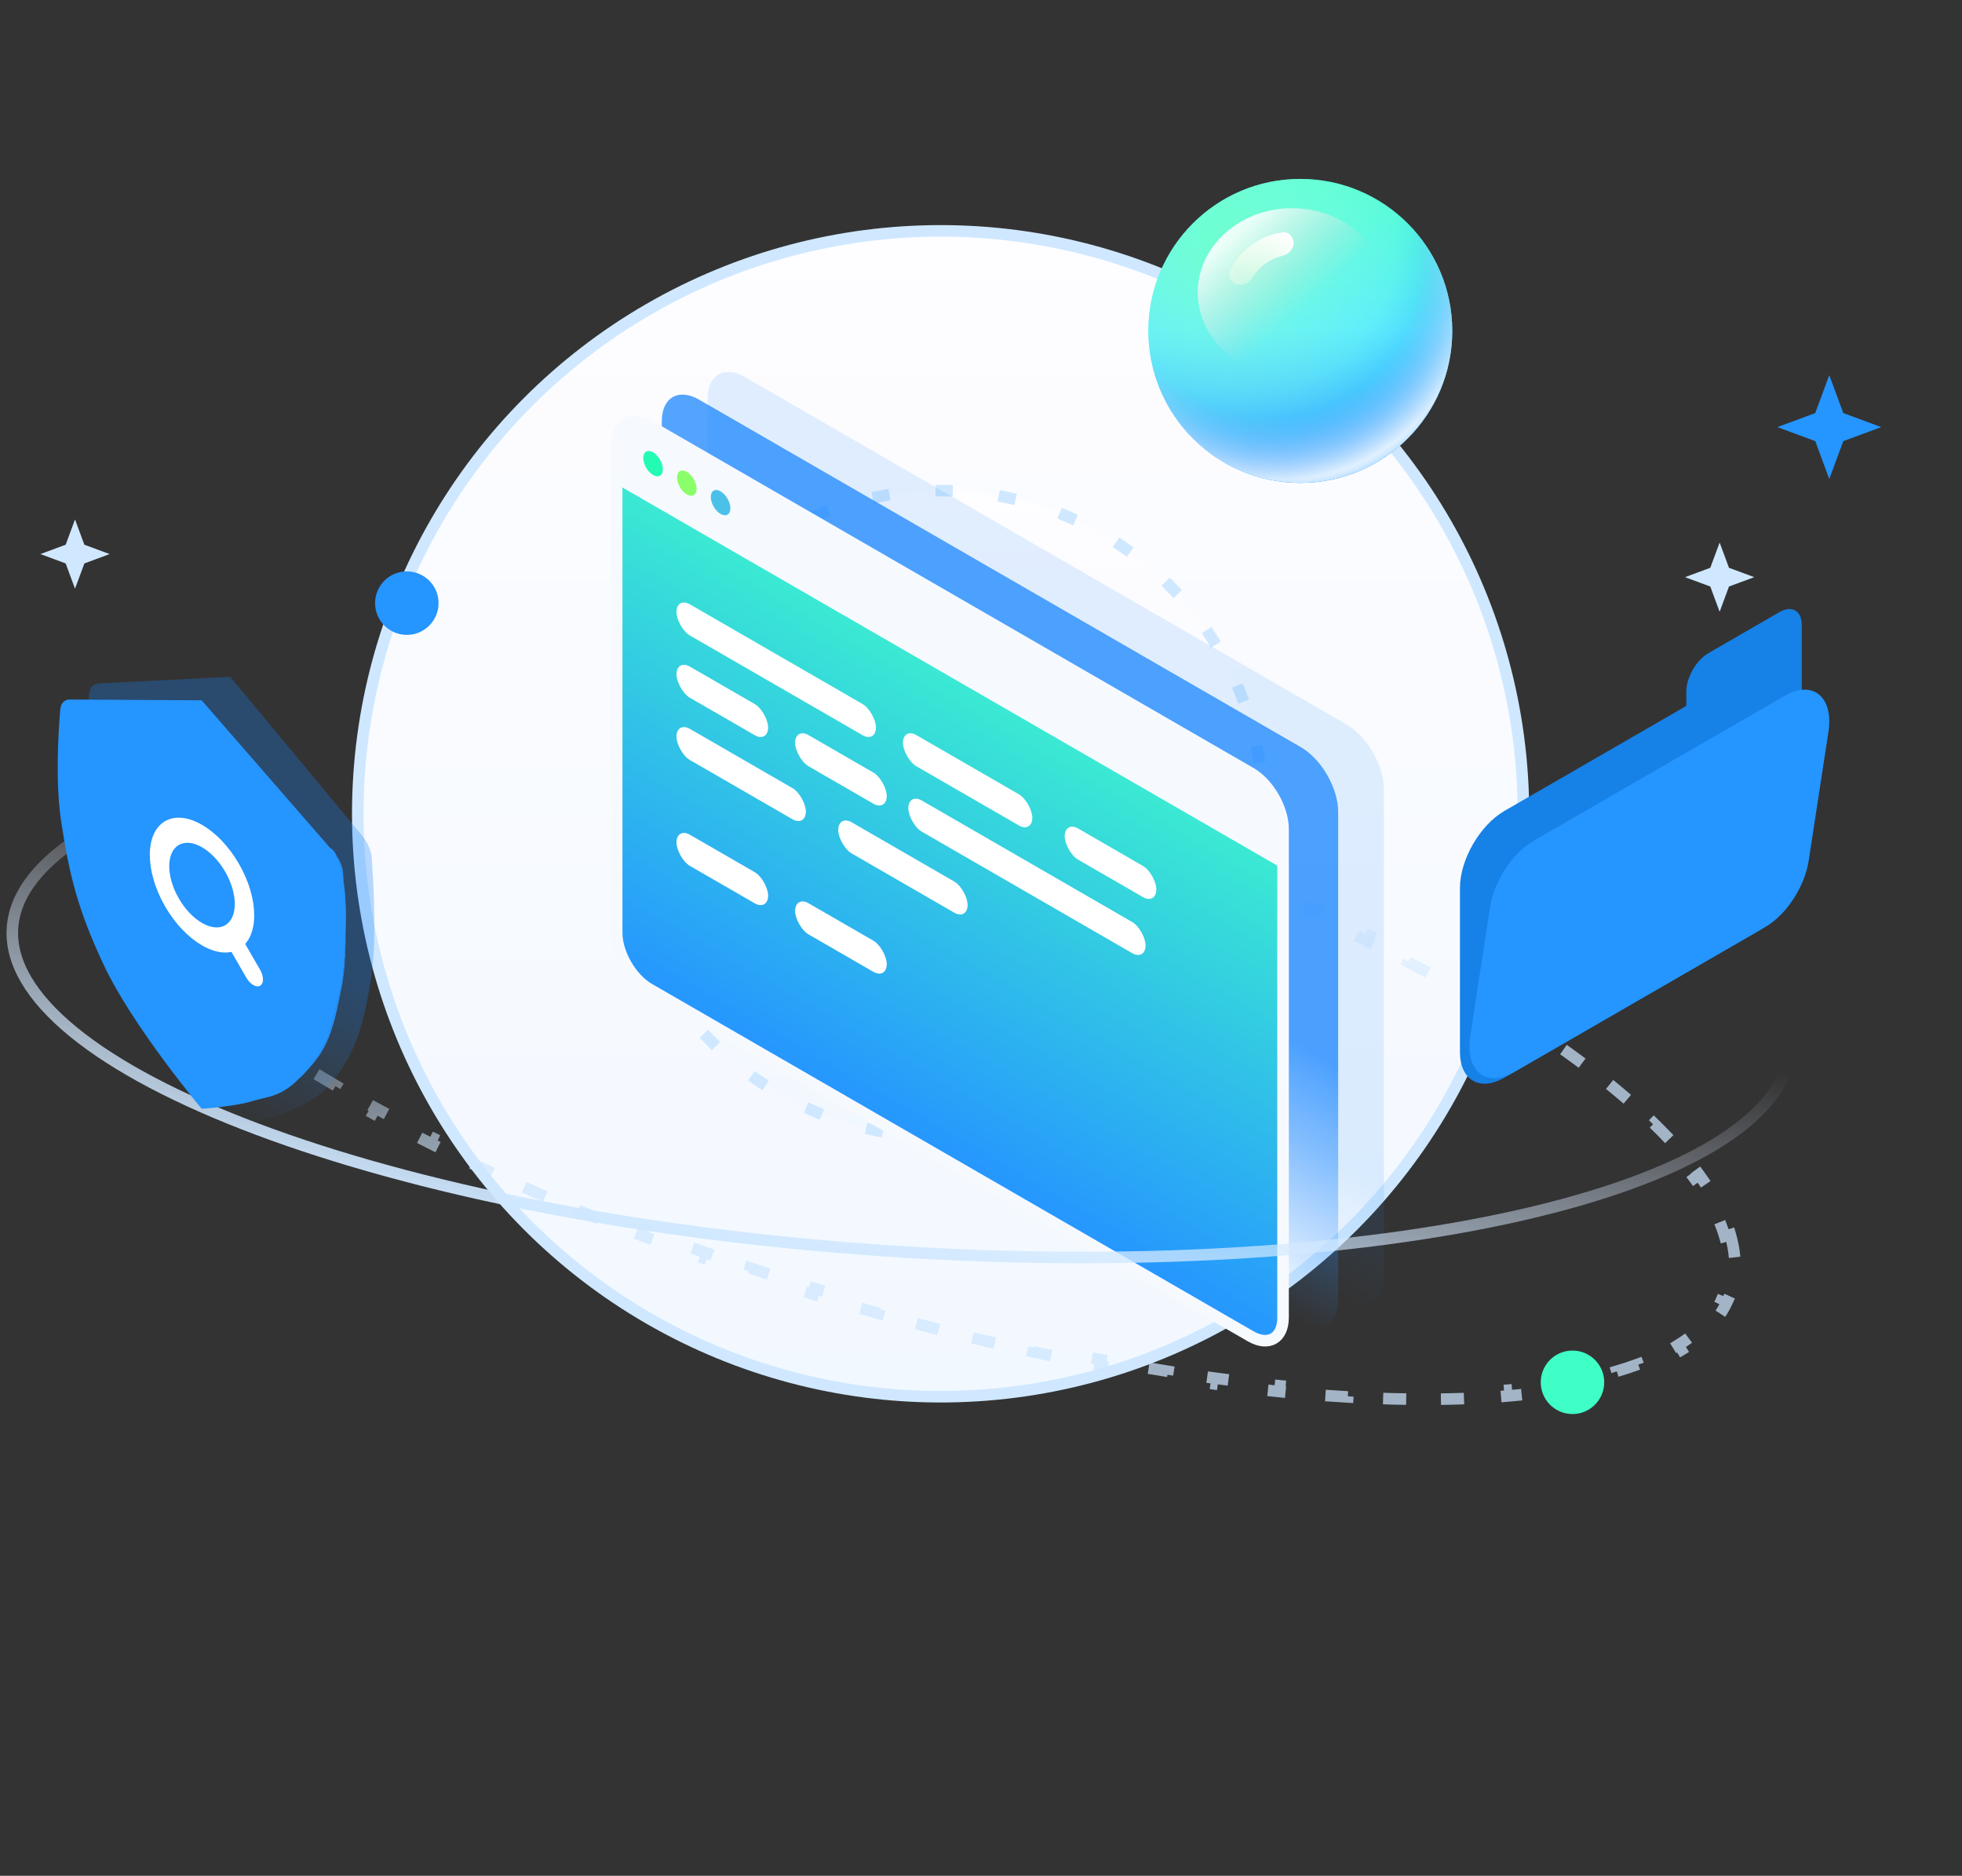 <svg width="340" height="325" viewBox="0 0 340 325" fill="none" xmlns="http://www.w3.org/2000/svg">
<rect x="0" y="0" width="340" height="325" fill="#333333" stroke="none"/>
<circle cx="163" cy="141" r="101" fill="url(#paint0_linear_876_33902)" stroke="#CFE8FF" stroke-width="2" stroke-linecap="round" stroke-dasharray="7 0"/>
<circle cx="163" cy="141" r="56" fill="url(#paint1_linear_876_33902)" stroke="#CFE8FF" stroke-width="2" stroke-linecap="square" stroke-dasharray="1 10"/>
<path d="M299.847 213.926C300.637 216.637 300.853 219.244 300.454 221.717L299.467 221.558C299.37 222.163 299.232 222.76 299.055 223.347C298.878 223.934 298.662 224.507 298.409 225.066L299.319 225.479C298.283 227.76 296.661 229.811 294.502 231.633L293.858 230.869C292.942 231.641 291.921 232.375 290.795 233.069L291.32 233.92C289.261 235.19 286.885 236.318 284.216 237.304L283.87 236.366C282.702 236.798 281.474 237.203 280.188 237.581L280.47 238.54C278.097 239.238 275.539 239.842 272.809 240.352L272.625 239.369C271.381 239.602 270.101 239.815 268.784 240.009L268.929 240.998C266.444 241.363 263.835 241.659 261.112 241.886L261.029 240.889C259.752 240.996 258.449 241.086 257.121 241.162L257.178 242.16C254.639 242.305 252.01 242.393 249.298 242.426L249.286 241.426C248.002 241.442 246.699 241.444 245.377 241.435L245.37 242.435C242.804 242.416 240.17 242.35 237.473 242.236L237.515 241.237C236.23 241.183 234.93 241.118 233.616 241.042L233.559 242.04C230.986 241.892 228.36 241.703 225.684 241.472L225.77 240.476C224.484 240.365 223.187 240.245 221.879 240.115L221.781 241.11C219.209 240.854 216.596 240.562 213.942 240.233L214.065 239.241C212.78 239.081 211.484 238.913 210.18 238.736L210.046 239.727C207.481 239.379 204.882 238.998 202.25 238.584L202.406 237.596C201.119 237.393 199.825 237.182 198.524 236.963L198.358 237.949C195.801 237.52 193.217 237.059 190.607 236.567L190.792 235.585C189.509 235.343 188.219 235.094 186.924 234.837L186.729 235.818C184.179 235.312 181.607 234.778 179.013 234.215L179.226 233.238C177.956 232.962 176.682 232.679 175.403 232.39L175.182 233.365C172.644 232.79 170.087 232.188 167.514 231.558L167.751 230.587C166.482 230.277 165.209 229.959 163.932 229.636L163.686 230.605C161.161 229.965 158.621 229.298 156.068 228.606L156.33 227.641C155.071 227.299 153.808 226.951 152.543 226.597L152.273 227.56C149.761 226.856 147.237 226.128 144.704 225.374L144.989 224.416C144.359 224.228 143.729 224.039 143.098 223.849C142.467 223.658 141.838 223.467 141.209 223.275L140.916 224.231C138.389 223.457 135.884 222.668 133.402 221.864L133.71 220.913C132.46 220.508 131.216 220.099 129.978 219.687L129.662 220.636C127.153 219.801 124.668 218.951 122.21 218.087L122.542 217.144C121.299 216.707 120.063 216.267 118.834 215.823L118.494 216.764C116.002 215.865 113.539 214.952 111.107 214.026L111.462 213.092C110.236 212.625 109.019 212.156 107.809 211.683L107.445 212.615C104.973 211.649 102.534 210.671 100.131 209.682L100.511 208.757C99.29 208.254 98.078 207.748 96.875 207.24L96.486 208.161C94.039 207.126 91.632 206.08 89.264 205.024L89.672 204.111C88.466 203.573 87.272 203.033 86.088 202.49L85.671 203.399C83.249 202.289 80.873 201.168 78.544 200.039L78.981 199.139C77.796 198.565 76.624 197.988 75.465 197.41L75.018 198.305C72.626 197.111 70.287 195.908 68.004 194.699L68.472 193.815C67.311 193.2 66.164 192.583 65.032 191.964L64.552 192.841C62.195 191.553 59.903 190.258 57.677 188.958L58.182 188.095C57.045 187.431 55.927 186.766 54.826 186.1L54.309 186.955C51.999 185.558 49.768 184.156 47.62 182.752L48.167 181.915C47.061 181.192 45.977 180.469 44.916 179.746L44.353 180.572C42.112 179.044 39.971 177.516 37.936 175.991L38.535 175.191C37.471 174.394 36.436 173.597 35.431 172.802L34.81 173.586C32.667 171.891 30.657 170.201 28.789 168.522L29.458 167.778C28.468 166.888 27.519 166.002 26.612 165.121L25.915 165.838C23.923 163.902 22.126 161.984 20.535 160.09L21.301 159.447C20.439 158.421 19.64 157.404 18.906 156.398L18.098 156.988C16.421 154.69 15.066 152.436 14.053 150.239L14.961 149.82C14.407 148.619 13.962 147.443 13.627 146.293L12.667 146.573C11.877 143.861 11.66 141.255 12.059 138.782L13.046 138.941C13.144 138.335 13.281 137.739 13.458 137.152C13.636 136.564 13.851 135.992 14.105 135.433L13.195 135.02C14.23 132.739 15.853 130.687 18.011 128.866L18.656 129.63C19.571 128.857 20.593 128.123 21.718 127.43L21.194 126.578C23.253 125.309 25.629 124.181 28.297 123.194L28.644 124.132C29.812 123.7 31.04 123.296 32.325 122.918L32.043 121.958C34.416 121.261 36.974 120.657 39.705 120.146L39.889 121.129C41.132 120.897 42.413 120.684 43.73 120.49L43.584 119.501C46.069 119.135 48.678 118.839 51.402 118.613L51.485 119.609C52.762 119.503 54.065 119.412 55.393 119.337L55.336 118.338C57.875 118.194 60.504 118.105 63.216 118.073L63.228 119.073C64.512 119.057 65.815 119.054 67.136 119.064L67.144 118.064C69.709 118.083 72.343 118.149 75.041 118.263L74.999 119.262C76.284 119.316 77.583 119.381 78.897 119.457L78.955 118.458C81.528 118.606 84.154 118.796 86.83 119.027L86.744 120.023C88.029 120.134 89.326 120.254 90.634 120.384L90.733 119.389C93.304 119.644 95.918 119.937 98.571 120.266L98.448 121.258C99.734 121.417 101.029 121.586 102.333 121.762L102.468 120.771C105.033 121.119 107.632 121.5 110.263 121.915L110.108 122.903C111.394 123.106 112.688 123.317 113.99 123.535L114.156 122.549C116.712 122.979 119.297 123.44 121.907 123.931L121.722 124.914C123.005 125.156 124.294 125.405 125.59 125.662L125.784 124.681C128.334 125.186 130.907 125.721 133.5 126.284L133.288 127.261C134.557 127.537 135.832 127.819 137.111 128.109L137.331 127.134C139.87 127.709 142.427 128.311 145 128.94L144.762 129.912C146.032 130.222 147.305 130.539 148.582 130.863L148.828 129.894C151.353 130.534 153.893 131.201 156.446 131.893L156.184 132.858C157.443 133.2 158.706 133.548 159.971 133.902L160.241 132.939C162.753 133.643 165.276 134.371 167.809 135.125L167.524 136.083C168.154 136.27 168.785 136.459 169.416 136.65C170.046 136.84 170.676 137.032 171.304 137.224L171.597 136.268C174.124 137.042 176.629 137.831 179.111 138.635L178.803 139.586C180.053 139.991 181.298 140.399 182.536 140.811L182.851 139.863C185.361 140.698 187.846 141.548 190.303 142.411L189.972 143.355C191.215 143.792 192.451 144.232 193.68 144.675L194.019 143.735C196.511 144.634 198.975 145.547 201.407 146.472L201.052 147.407C202.277 147.873 203.495 148.343 204.705 148.815L205.069 147.884C207.541 148.849 209.979 149.827 212.383 150.817L212.002 151.742C213.224 152.245 214.436 152.75 215.639 153.259L216.028 152.338C218.474 153.372 220.882 154.418 223.249 155.475L222.842 156.388C224.047 156.926 225.242 157.466 226.426 158.009L226.843 157.1C229.264 158.21 231.64 159.33 233.969 160.46L233.533 161.36C234.717 161.934 235.889 162.51 237.049 163.089L237.495 162.194C239.888 163.388 242.227 164.59 244.51 165.8L244.041 166.684C245.203 167.299 246.35 167.916 247.482 168.535L247.962 167.657C250.318 168.946 252.611 170.241 254.836 171.541L254.332 172.404C255.468 173.068 256.587 173.733 257.687 174.399L258.205 173.543C260.515 174.941 262.746 176.343 264.893 177.746L264.346 178.584C265.453 179.307 266.536 180.03 267.598 180.753L268.161 179.927C270.402 181.454 272.543 182.982 274.578 184.507L273.978 185.307C275.043 186.105 276.078 186.902 277.083 187.697L277.703 186.912C279.847 188.608 281.856 190.298 283.724 191.977L283.056 192.721C284.045 193.61 284.994 194.496 285.902 195.378L286.599 194.661C288.591 196.597 290.388 198.515 291.979 200.409L291.213 201.052C292.075 202.078 292.874 203.095 293.608 204.101L294.416 203.511C296.093 205.809 297.448 208.063 298.461 210.26L297.553 210.679C298.107 211.879 298.551 213.056 298.887 214.206L299.847 213.926Z" stroke="url(#paint2_linear_876_33902)" stroke-opacity="0.72" stroke-width="2" stroke-dasharray="4 8"/>
<path d="M317 65L319.431 71.569L326 74L319.431 76.431L317 83L314.569 76.431L308 74L314.569 71.569L317 65Z" fill="#2595FF"/>
<path d="M298 94L299.621 98.379L304 100L299.621 101.621L298 106L296.38 101.621L292 100L296.38 98.379L298 94Z" fill="#CFE8FF"/>
<path d="M13 90L14.62 94.379L19 96L14.62 97.621L13 102L11.38 97.621L7 96L11.38 94.379L13 90Z" fill="#CFE8FF"/>
<circle cx="70.5" cy="104.5" r="5.5" fill="#2595FF"/>
<circle cx="272.5" cy="239.5" r="5.5" fill="#40FFC6"/>
<path d="M122.61 69.073C122.61 64.94 125.511 63.265 129.09 65.331L233.34 125.519C236.919 127.586 239.82 132.611 239.82 136.744L239.82 221.378C239.82 225.511 236.919 227.186 233.339 225.12L129.09 164.931C125.511 162.865 122.61 157.839 122.61 153.707L122.61 69.073Z" fill="url(#paint3_linear_876_33902)" fill-opacity="0.29"/>
<path d="M114.682 72.996C114.682 68.863 117.584 67.188 121.163 69.254L225.412 129.443C228.991 131.509 231.893 136.534 231.893 140.667L231.893 225.301C231.893 229.434 228.991 231.109 225.412 229.043L121.163 168.854C117.584 166.788 114.682 161.762 114.682 157.63L114.682 72.996Z" fill="url(#paint4_linear_876_33902)" fill-opacity="0.72"/>
<path d="M112.481 73.741L216.73 133.93C219.831 135.72 222.345 140.074 222.345 143.654L222.345 228.288C222.345 231.869 219.831 233.32 216.73 231.53L112.481 171.342C109.38 169.551 106.866 165.197 106.866 161.617L106.866 76.983C106.866 73.402 109.38 71.951 112.481 73.741Z" fill="url(#paint5_linear_876_33902)" stroke="#F6FAFF" stroke-width="2"/>
<path d="M106 79C106 73.477 109.877 71.238 114.66 74L214.55 131.671C219.333 134.433 223.211 141.148 223.211 146.671L223.211 151.055L106 83.384L106 79Z" fill="#F6FAFF"/>
<path d="M253 153.864C253 148.942 256.455 142.958 260.717 140.497L304.517 115.209C308.779 112.748 312.234 114.743 312.234 119.665L312.234 148.057C312.234 152.979 308.779 158.963 304.517 161.424L260.717 186.712C256.455 189.172 253 187.177 253 182.256L253 153.864Z" fill="#1681E6"/>
<path d="M292.223 119.83C292.223 117.37 293.95 114.377 296.081 113.147L308.376 106.049C310.507 104.819 312.234 105.816 312.234 108.277L312.234 137.493C312.234 139.954 310.507 142.946 308.376 144.176L296.081 151.274C293.95 152.505 292.223 151.507 292.223 149.046L292.223 119.83Z" fill="#1681E6"/>
<path d="M258.192 157.257C258.896 152.661 262.073 147.802 265.768 145.668L309.28 120.547C314.132 117.745 317.78 120.747 316.857 126.78L313.446 149.054C312.743 153.65 309.566 158.509 305.87 160.643L262.358 185.764C257.506 188.565 253.858 185.564 254.782 179.531L258.192 157.257Z" fill="#2595FF"/>
<ellipse rx="1.961" ry="1.961" transform="matrix(0.866 0.5 -2.20305e-08 1 113.172 80.333)" fill="#23FBB2"/>
<ellipse rx="1.961" ry="1.961" transform="matrix(0.866 0.5 -2.20305e-08 1 119.023 83.711)" fill="#8BFF6A"/>
<ellipse rx="1.961" ry="1.961" transform="matrix(0.866 0.5 -2.20305e-08 1 124.874 87.089)" fill="#4BC1EA"/>
<rect width="39.92" height="5.395" rx="2.697" transform="matrix(0.866 0.5 -2.20305e-08 1 117.227 103.365)" fill="white"/>
<rect width="25.894" height="5.395" rx="2.697" transform="matrix(0.866 0.5 -2.20305e-08 1 156.471 126.023)" fill="white"/>
<rect width="25.894" height="5.395" rx="2.697" transform="matrix(0.866 0.5 -2.20305e-08 1 117.227 124.944)" fill="white"/>
<rect width="25.894" height="5.395" rx="2.697" transform="matrix(0.866 0.5 -2.20305e-08 1 145.258 141.128)" fill="white"/>
<rect width="18.342" height="5.395" rx="2.697" transform="matrix(0.866 0.5 -2.20305e-08 1 184.502 142.207)" fill="white"/>
<rect width="18.342" height="5.395" rx="2.697" transform="matrix(0.866 0.5 -2.20305e-08 1 117.227 143.286)" fill="white"/>
<rect width="18.342" height="5.395" rx="2.697" transform="matrix(0.866 0.5 -2.20305e-08 1 137.783 155.154)" fill="white"/>
<rect width="18.342" height="5.395" rx="2.697" transform="matrix(0.866 0.5 -2.20305e-08 1 117.227 114.155)" fill="white"/>
<rect width="18.342" height="5.395" rx="2.697" transform="matrix(0.866 0.5 -2.20305e-08 1 137.783 126.023)" fill="white"/>
<rect width="47.473" height="5.395" rx="2.697" transform="matrix(0.866 0.5 -2.20305e-08 1 157.405 137.352)" fill="white"/>
<path d="M310.228 181.736C309.825 187.663 305.412 193.237 297.291 198.196C289.198 203.138 277.623 207.338 263.362 210.572C234.854 217.038 195.844 219.597 153.103 216.687C110.362 213.777 72.059 205.956 44.69 195.685C30.999 190.548 20.1 184.818 12.752 178.825C5.378 172.812 1.761 166.691 2.165 160.764C2.568 154.837 6.981 149.263 15.102 144.305C23.195 139.363 34.77 135.163 49.031 131.929C77.539 125.462 116.548 122.904 159.29 125.813C202.031 128.723 240.334 136.545 267.703 146.815C281.393 151.953 292.292 157.682 299.641 163.676C307.015 169.689 310.632 175.81 310.228 181.736Z" stroke="url(#paint6_linear_876_33902)" stroke-width="2"/>
<path d="M39.914 117.271L39.914 194.971C39.914 194.971 27.935 179.977 22.94 168.562C18.465 158.335 17.009 151.961 15.577 141.783C14.524 134.306 15.091 124.546 15.409 120.443C15.504 119.215 16.125 118.465 17.034 118.419L39.914 117.271Z" fill="url(#paint7_linear_876_33902)" fill-opacity="0.29"/>
<path d="M62.801 144.843L39.914 117.271L39.914 194.971C39.914 194.971 51.901 193.814 56.895 188.166C61.37 183.106 62.827 178.414 64.259 169.89C65.311 163.628 64.744 153.213 64.427 148.744C64.332 147.406 63.711 145.939 62.801 144.843Z" fill="url(#paint8_linear_876_33902)" fill-opacity="0.29"/>
<path d="M34.946 121.335L57.287 147C57.287 147 61.5 148.5 59.29 170.513C58.396 173.938 57 179.283 57 179.283C57 179.283 55.5 183.5 51.927 186.779C48.634 190 47.066 189.794 43.5 190.838C40.35 191.761 34.946 192.102 34.946 192.102C34.946 192.102 22.966 177.829 17.971 167.175C13.496 157.63 12.04 151.749 10.608 142.406C9.556 135.542 10.123 126.682 10.44 122.962C10.535 121.848 11.156 121.197 12.065 121.202L34.946 121.335Z" fill="#2595FF"/>
<path d="M57.833 147.626L34.946 121.335L57.287 147C57.287 147 61.5 148.5 59.29 170.513C58.396 173.938 57 179.283 57 179.283C57 179.283 55.5 183.5 51.927 186.779C48.634 190 47.066 189.794 43.5 190.838C40.35 191.761 34.946 192.102 34.946 192.102C34.946 192.102 46.932 191.665 51.927 186.779C56.402 182.401 57.523 180 59.29 170.513C60.343 164.864 59.775 155.349 59.458 151.262C59.363 150.039 58.742 148.671 57.833 147.626Z" fill="#2595FF"/>
<path fill-rule="evenodd" clip-rule="evenodd" d="M39.024 160.312C41.242 159.031 41.242 154.879 39.024 151.037C36.806 147.195 33.209 145.119 30.991 146.4C28.773 147.68 28.773 151.833 30.991 155.674C33.209 159.516 36.806 161.592 39.024 160.312ZM41.404 164.434C44.936 162.394 44.936 155.781 41.404 149.663C37.871 143.545 32.144 140.238 28.612 142.277C25.079 144.317 25.079 150.93 28.612 157.048C32.144 163.167 37.871 166.473 41.404 164.434Z" fill="white"/>
<path fill-rule="evenodd" clip-rule="evenodd" d="M39.47 161.07C40.127 160.691 41.193 161.306 41.85 162.444L45.079 168.038C45.737 169.176 45.737 170.407 45.079 170.786C44.422 171.166 43.357 170.55 42.7 169.412L39.47 163.818C38.813 162.68 38.813 161.45 39.47 161.07Z" fill="white"/>
<circle cx="225.333" cy="57.333" r="26.333" fill="url(#paint9_linear_876_33902)"/>
<circle cx="225.333" cy="57.333" r="26.333" fill="url(#paint10_radial_876_33902)"/>
<circle cx="225.333" cy="57.333" r="26.333" fill="url(#paint11_radial_876_33902)"/>
<circle cx="225.333" cy="57.333" r="26.333" fill="url(#paint12_radial_876_33902)"/>
<circle cx="225.333" cy="57.333" r="26.333" fill="url(#paint13_radial_876_33902)"/>
<g style="mix-blend-mode:lighten">
<ellipse cx="223.906" cy="50.671" rx="16.339" ry="14.594" fill="url(#paint14_linear_876_33902)"/>
</g>
<g style="mix-blend-mode:lighten">
<path d="M214.353 49.237C213.296 48.909 212.691 47.775 213.189 46.786C214.056 45.066 215.326 43.568 216.903 42.428C218.479 41.288 220.299 40.55 222.204 40.265C223.299 40.101 224.187 41.031 224.168 42.138V42.138C224.149 43.245 223.223 44.102 222.145 44.355C221.109 44.598 220.125 45.045 219.252 45.676C218.38 46.308 217.647 47.103 217.092 48.011C216.514 48.955 215.41 49.566 214.353 49.237V49.237Z" fill="url(#paint15_linear_876_33902)"/>
</g>
<defs>
<linearGradient id="paint0_linear_876_33902" x1="163" y1="40" x2="163" y2="242" gradientUnits="userSpaceOnUse">
<stop stop-color="#FEFDFF"/>
<stop offset="1" stop-color="#F2F8FF"/>
</linearGradient>
<linearGradient id="paint1_linear_876_33902" x1="163" y1="84" x2="163" y2="198" gradientUnits="userSpaceOnUse">
<stop stop-color="#FEFDFF"/>
<stop offset="1" stop-color="#F2F8FF"/>
</linearGradient>
<linearGradient id="paint2_linear_876_33902" x1="89.883" y1="204.491" x2="82.066" y2="156.677" gradientUnits="userSpaceOnUse">
<stop stop-color="#CDE7FF"/>
<stop offset="1" stop-color="#E3EDFF" stop-opacity="0"/>
</linearGradient>
<linearGradient id="paint3_linear_876_33902" x1="181.215" y1="95.425" x2="138.087" y2="170.125" gradientUnits="userSpaceOnUse">
<stop offset="0.774" stop-color="#2087F8" stop-opacity="0.43"/>
<stop offset="1" stop-color="#3A98FF" stop-opacity="0"/>
</linearGradient>
<linearGradient id="paint4_linear_876_33902" x1="173.288" y1="99.348" x2="130.159" y2="174.049" gradientUnits="userSpaceOnUse">
<stop offset="0.519" stop-color="#1383FE"/>
<stop offset="1" stop-color="#3A98FF" stop-opacity="0"/>
</linearGradient>
<linearGradient id="paint5_linear_876_33902" x1="164.605" y1="102.835" x2="121.477" y2="177.536" gradientUnits="userSpaceOnUse">
<stop stop-color="#3EF7CB"/>
<stop offset="1" stop-color="#2595FF"/>
</linearGradient>
<linearGradient id="paint6_linear_876_33902" x1="122" y1="219" x2="143.775" y2="104.54" gradientUnits="userSpaceOnUse">
<stop stop-color="#CDE7FF"/>
<stop offset="0.579" stop-color="#E3EDFF" stop-opacity="0"/>
</linearGradient>
<linearGradient id="paint7_linear_876_33902" x1="39.918" y1="117.273" x2="6.273" y2="175.548" gradientUnits="userSpaceOnUse">
<stop offset="0.519" stop-color="#1383FE"/>
<stop offset="1" stop-color="#3A98FF" stop-opacity="0"/>
</linearGradient>
<linearGradient id="paint8_linear_876_33902" x1="39.918" y1="117.273" x2="6.273" y2="175.548" gradientUnits="userSpaceOnUse">
<stop offset="0.519" stop-color="#1383FE"/>
<stop offset="1" stop-color="#3A98FF" stop-opacity="0"/>
</linearGradient>
<linearGradient id="paint9_linear_876_33902" x1="225.333" y1="31" x2="225.333" y2="83.667" gradientUnits="userSpaceOnUse">
<stop stop-color="#40FFC6"/>
<stop offset="0.493" stop-color="#4AE6FF"/>
<stop offset="1" stop-color="#2595FF"/>
</linearGradient>
<radialGradient id="paint10_radial_876_33902" cx="0" cy="0" r="1" gradientUnits="userSpaceOnUse" gradientTransform="translate(214.518 41.345) rotate(62.622) scale(59.31)">
<stop offset="0.462" stop-color="#2AA8FF" stop-opacity="0"/>
<stop offset="0.895" stop-color="#2595FF"/>
</radialGradient>
<radialGradient id="paint11_radial_876_33902" cx="0" cy="0" r="1" gradientUnits="userSpaceOnUse" gradientTransform="translate(212.637 42.286) rotate(56.626) scale(70.95)">
<stop stop-color="#6EFFCE"/>
<stop offset="0.57" stop-color="#A5FFFD" stop-opacity="0"/>
</radialGradient>
<radialGradient id="paint12_radial_876_33902" cx="0" cy="0" r="1" gradientUnits="userSpaceOnUse" gradientTransform="translate(220.161 46.988) rotate(63.435) scale(37.825)">
<stop offset="0.672" stop-color="#9EC6FD" stop-opacity="0"/>
<stop offset="1" stop-color="white"/>
</radialGradient>
<radialGradient id="paint13_radial_876_33902" cx="0" cy="0" r="1" gradientUnits="userSpaceOnUse" gradientTransform="translate(222.486 51.64) rotate(62.038) scale(32.634)">
<stop offset="0.961" stop-color="#2AA8FF" stop-opacity="0"/>
<stop offset="1" stop-color="#058AFF" stop-opacity="0.26"/>
</radialGradient>
<linearGradient id="paint14_linear_876_33902" x1="214.569" y1="39.843" x2="226.349" y2="52.926" gradientUnits="userSpaceOnUse">
<stop stop-color="white" stop-opacity="0.86"/>
<stop offset="1" stop-color="#D9D9D9" stop-opacity="0"/>
</linearGradient>
<linearGradient id="paint15_linear_876_33902" x1="223.91" y1="41.32" x2="216.793" y2="49.505" gradientUnits="userSpaceOnUse">
<stop stop-color="white"/>
<stop offset="1" stop-color="#FFFFE9" stop-opacity="0.38"/>
</linearGradient>
</defs>
</svg>
